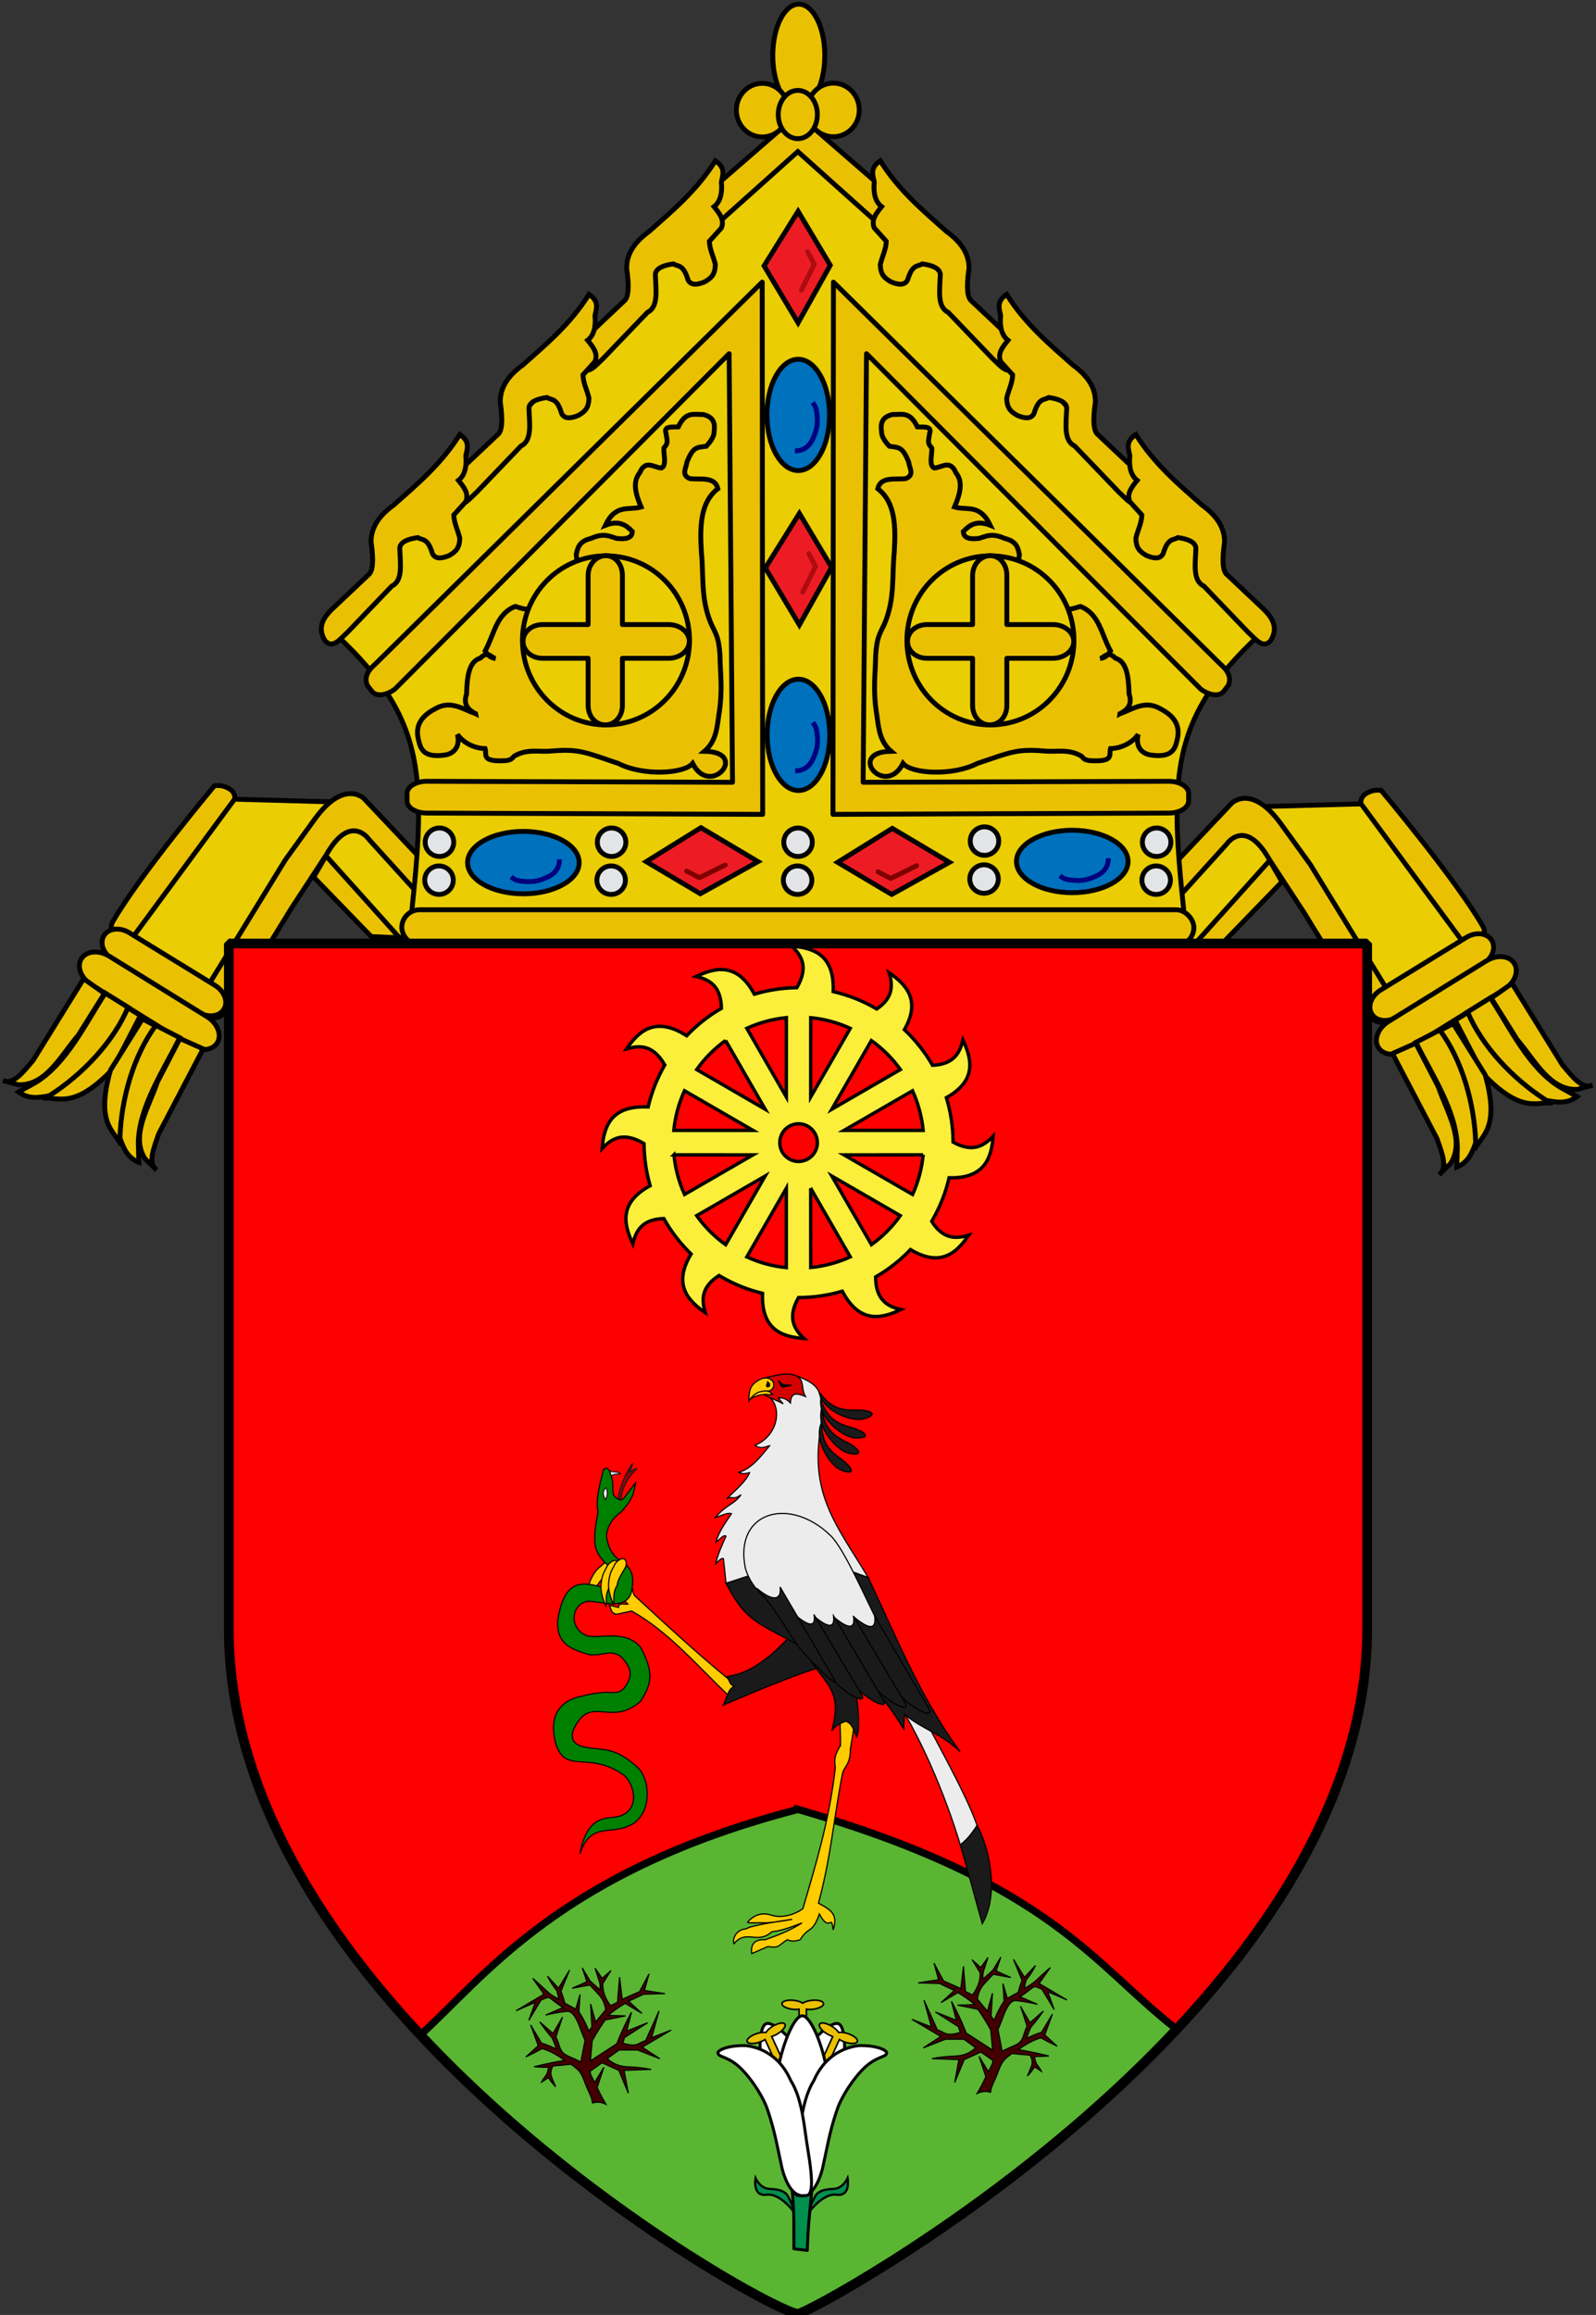 <?xml version="1.0" encoding="UTF-8" standalone="no"?>
<!-- Created with Inkscape (http://www.inkscape.org/) -->

<svg
   xmlns:dc="http://purl.org/dc/elements/1.1/"
   xmlns:cc="http://creativecommons.org/ns#"
   xmlns:rdf="http://www.w3.org/1999/02/22-rdf-syntax-ns#"
   xmlns:svg="http://www.w3.org/2000/svg"
   xmlns="http://www.w3.org/2000/svg"
   xmlns:xlink="http://www.w3.org/1999/xlink"
   xmlns:sodipodi="http://sodipodi.sourceforge.net/DTD/sodipodi-0.dtd"
   xmlns:inkscape="http://www.inkscape.org/namespaces/inkscape"
   width="699.432"
   height="1014.159"
   id="svg3641"
   version="1.1"
   inkscape:version="0.92.1 r15371"
   sodipodi:docname="Coat_of_arms_of_the_Diocese_of_Dumaguete.svg"
   viewBox="0 0 655.717 950.774"
   inkscape:export-filename="E:\Diocese Stuff\New folder\Coat_of_arms_of_the_Diocese_of_Dumaguete.png"
   inkscape:export-xdpi="96"
   inkscape:export-ydpi="96">
  <rect x="0" y="0" width="655.717" height="950.774" fill="#333333" stroke="none"/>
  <defs
     id="defs3643" />
  <sodipodi:namedview
     id="base"
     pagecolor="#ffffff"
     bordercolor="#666666"
     borderopacity="1.0"
     inkscape:pageopacity="0.0"
     inkscape:pageshadow="2"
     inkscape:zoom="1.1235699"
     inkscape:cx="-3.6923123"
     inkscape:cy="410.9681"
     inkscape:document-units="px"
     inkscape:current-layer="layer2"
     showgrid="false"
     inkscape:object-paths="true"
     inkscape:snap-intersection-paths="true"
     inkscape:object-nodes="true"
     inkscape:snap-smooth-nodes="true"
     inkscape:snap-object-midpoints="true"
     inkscape:snap-global="false"
     fit-margin-top="0"
     fit-margin-left="0"
     fit-margin-right="0"
     fit-margin-bottom="0"
     inkscape:window-width="1366"
     inkscape:window-height="705"
     inkscape:window-x="-8"
     inkscape:window-y="-8"
     inkscape:window-maximized="1"
     showguides="true"
     inkscape:guide-bbox="true">
    <sodipodi:guide
       position="328.116,716.828"
       orientation="1,0"
       id="guide20915"
       inkscape:locked="false" />
  </sodipodi:namedview>
  <g
     inkscape:groupmode="layer"
     id="layer4"
     inkscape:label="mitra"
     transform="translate(-44.189,125.803)"
     sodipodi:insensitive="true">
    <g
       id="layer2-7-9"
       inkscape:label="Mitar"
       style="display:inline;stroke-width:2.614;stroke-miterlimit:4;stroke-dasharray:none"
       transform="matrix(0.765,0,0,0.765,26.302,-75.71)">
      <g
         style="stroke-width:0.619;stroke-miterlimit:4;stroke-dasharray:none"
         id="g3054-4"
         transform="matrix(4.231,0,0,4.219,-2.686,-2465.992)">
        <g
           id="g5420"
           transform="translate(5.2966552e-7,-46.182)">
          <use
             x="0"
             y="0"
             xlink:href="#g5025"
             id="use5040"
             transform="matrix(-1,0,0,1,214.864,0.594)"
             width="744.094"
             height="1052.362" />
          <g
             id="g5025">
            <path
               inkscape:connector-curvature="0"
               sodipodi:nodetypes="cccccccc"
               id="path3752-5-0-4"
               d="m 54.655,734.44 -9.414,-10.401 -13.273,20.306 -13.076,-7.43 15.056,-20.11 18.031,0.496 14.658,17.139 z"
               style="display:inline;fill:#eacd02;fill-opacity:1;stroke:#000000;stroke-width:0.619;stroke-linecap:butt;stroke-linejoin:miter;stroke-miterlimit:4;stroke-dasharray:none;stroke-opacity:1" />
            <path
               inkscape:connector-curvature="0"
               sodipodi:nodetypes="czccccccccc"
               d="m 31.791,741.863 c 0,0 0.888,5.401 3.683,1.149 2.795,-4.252 7.666,-12.267 7.666,-12.267 l 4.406,-6.749 c 3.105,-5.545 5.465,-2 5.465,-2 l 11.287,12.488 -0.18,-5.232 -11.768,-12.488 c 0,0 -2.528,-2.513 -6.244,2.642 l -3.722,5.163 z"
               style="display:inline;fill:#eac102;fill-opacity:1;stroke:#000000;stroke-width:0.619;stroke-linecap:butt;stroke-linejoin:miter;stroke-miterlimit:4;stroke-dasharray:none;stroke-opacity:1"
               id="path2894-1-9-5" />
            <path
               inkscape:connector-curvature="0"
               sodipodi:nodetypes="ccccc"
               id="path2851-4-5"
               d="m 56.875,734.491 -9.337,-10.424 -1.56,2.706 7.307,7.565 z"
               style="display:inline;fill:#eac102;fill-opacity:1;stroke:#000000;stroke-width:0.619;stroke-linecap:round;stroke-linejoin:round;stroke-miterlimit:4;stroke-dasharray:none;stroke-opacity:1" />
            <path
               inkscape:connector-curvature="0"
               sodipodi:nodetypes="csccccss"
               id="path3649-8-1"
               d="m 20.634,734.474 c -0.211,-0.128 -0.56,-1.325 -0.178,-1.994 3.356,-5.88 12.929,-17.339 12.929,-17.339 v 0 c 1,-0.091 1.307,0.132 1.642,0.262 0.428,0.227 0.957,0.512 0.941,1.405 l -13.167,17.917 c -0.448,0.61 -1.645,0.066 -2.167,-0.25 z"
               style="display:inline;fill:#eac102;fill-opacity:1;stroke:#000000;stroke-width:0.619;stroke-linecap:butt;stroke-linejoin:miter;stroke-miterlimit:4;stroke-dasharray:none;stroke-opacity:1" />
            <g
               transform="matrix(1,-0.023,0.023,1,-17.431,-0.431)"
               id="g5015">
              <path
                 style="display:inline;fill:#eac102;fill-opacity:1;fill-rule:evenodd;stroke:#000000;stroke-width:0.619;stroke-linecap:round;stroke-linejoin:round;stroke-miterlimit:4;stroke-dasharray:none;stroke-dashoffset:0;stroke-opacity:1"
                 d="m 33.826,741.761 -10.72,-6.946 c -1.185,-0.768 -2.624,-0.637 -3.227,0.293 -0.603,0.93 -0.134,2.297 1.051,3.065 l 10.72,6.946 c 1.185,0.768 2.624,0.637 3.227,-0.293 0.603,-0.93 0.134,-2.297 -1.051,-3.065 z"
                 id="rect3653-8-1"
                 inkscape:connector-curvature="0" />
              <path
                 style="display:inline;fill:#eac102;fill-opacity:1;fill-rule:evenodd;stroke:#000000;stroke-width:0.619;stroke-linecap:round;stroke-linejoin:round;stroke-miterlimit:4;stroke-dasharray:none;stroke-dashoffset:0;stroke-opacity:1"
                 d="M 32.721,745.727 20.504,737.746 c -1.322,-0.864 -2.909,-0.76 -3.557,0.233 -0.649,0.993 -0.106,2.487 1.216,3.351 l 12.217,7.981 c 1.322,0.864 2.909,0.76 3.557,-0.233 0.648,-0.993 0.106,-2.487 -1.216,-3.351 z"
                 id="rect3653-1-2-6"
                 inkscape:connector-curvature="0" />
              <path
                 style="display:inline;fill:#eac102;fill-opacity:1;stroke:#000000;stroke-width:0.619;stroke-linecap:butt;stroke-linejoin:miter;stroke-miterlimit:4;stroke-dasharray:none;stroke-opacity:1"
                 d="m 11.635,755.625 c 1.9,-0.233 3.828,1.645 8.959,-3.511 l 3.682,-6.736 -1.755,-1.14 c -1.459,3.757 -4.45,6.945 -7.125,8.88 z"
                 id="path3681-4-8"
                 sodipodi:nodetypes="cscccc"
                 inkscape:connector-curvature="0" />
              <path
                 style="display:inline;fill:#eac102;fill-opacity:1;stroke:#000000;stroke-width:0.619;stroke-linecap:butt;stroke-linejoin:miter;stroke-miterlimit:4;stroke-dasharray:none;stroke-opacity:1"
                 d="m 22.726,744.295 -2.85,-1.869 c -2.583,3.762 -5.091,8.842 -9.108,11.171 l -2.166,1.14 c 1.173,0.93 2.404,0.831 3.875,0.57 4.246,-2.564 8.321,-6.679 10.248,-11.011 z"
                 id="path3683-5-5"
                 sodipodi:nodetypes="cccccc"
                 inkscape:connector-curvature="0" />
              <path
                 style="display:inline;fill:#eac102;fill-opacity:1;stroke:#000000;stroke-width:0.619;stroke-linecap:butt;stroke-linejoin:miter;stroke-miterlimit:4;stroke-dasharray:none;stroke-opacity:1"
                 d="m 19.773,742.46 -2.598,-1.927 -6.635,10.213 c -1.292,1.467 -2.584,3.1 -3.875,2.508 l 1.938,0.57 c 3.481,0.191 5.401,-3.518 7.751,-6.155 z"
                 id="path3685-5-7"
                 sodipodi:nodetypes="ccccccc"
                 inkscape:connector-curvature="0" />
              <path
                 style="display:inline;fill:#eac102;fill-opacity:1;stroke:#000000;stroke-width:0.619;stroke-linecap:butt;stroke-linejoin:miter;stroke-miterlimit:4;stroke-dasharray:none;stroke-opacity:1"
                 d="m 21.433,761.795 c -0.69,-1.786 -3.254,-2.602 -1.122,-9.557 l 4.208,-6.421 1.832,1.012 c -2.627,3.057 -4.031,7.197 -4.478,10.467 z"
                 id="path3681-1-1-6"
                 sodipodi:nodetypes="cscccc"
                 inkscape:connector-curvature="0" />
              <path
                 style="display:inline;fill:#eac102;fill-opacity:1;stroke:#000000;stroke-width:0.619;stroke-linecap:butt;stroke-linejoin:miter;stroke-miterlimit:4;stroke-dasharray:none;stroke-opacity:1"
                 d="m 26.204,746.674 2.991,1.634 c -2.103,4.05 -5.402,8.655 -5.565,13.295 l 0.014,2.447 c -1.373,-0.597 -1.865,-1.73 -2.328,-3.15 0.262,-4.954 1.973,-10.486 4.887,-14.226 z"
                 id="path3683-7-7-1"
                 sodipodi:nodetypes="cccccc"
                 inkscape:connector-curvature="0" />
              <path
                 style="display:inline;fill:#eac102;fill-opacity:1;stroke:#000000;stroke-width:0.619;stroke-linecap:butt;stroke-linejoin:miter;stroke-miterlimit:4;stroke-dasharray:none;stroke-opacity:1"
                 d="m 29.213,748.415 2.923,1.385 -5.885,10.663 c -0.686,1.831 -1.518,3.739 -0.387,4.6 l -1.415,-1.441 c -1.808,-2.981 0.56,-6.422 1.779,-9.736 z"
                 id="path3685-4-1-8"
                 sodipodi:nodetypes="ccccccc"
                 inkscape:connector-curvature="0" />
            </g>
          </g>
          <path
             id="path3750-7-4"
             style="display:inline;fill:#eacd02;fill-opacity:1;stroke:#000000;stroke-width:0.619;stroke-linecap:butt;stroke-linejoin:miter;stroke-miterlimit:4;stroke-dasharray:none;stroke-opacity:1"
             d="M 107.387,734.961 58.048,734.678 C 60.275,714.231 60.965,706.63 47.451,694.684 l 59.981,-64.572 59.981,64.572 c -13.515,11.946 -12.824,19.547 -10.597,39.994 l -49.34,0.282"
             inkscape:connector-curvature="0"
             sodipodi:nodetypes="ccccccc" />
          <rect
             style="color:#000000;display:inline;overflow:visible;visibility:visible;fill:#eac102;fill-opacity:1;fill-rule:nonzero;stroke:#000000;stroke-width:0.619;stroke-linecap:round;stroke-linejoin:miter;stroke-miterlimit:4;stroke-dasharray:none;stroke-dashoffset:0;stroke-opacity:1;marker:none;enable-background:accumulate"
             id="rect5013"
             width="100.542"
             height="4.534"
             x="57.161"
             y="730.926"
             rx="2.267"
             ry="2.267" />
          <path
             id="rect3653-1-2-3-1-6-1"
             style="display:inline;fill:#eac102;fill-opacity:1;fill-rule:evenodd;stroke:#000000;stroke-width:0.619;stroke-linecap:round;stroke-linejoin:round;stroke-miterlimit:4;stroke-dasharray:none;stroke-dashoffset:0;stroke-opacity:1"
             d="m 56.303,702.834 42.411,-42.671 0.427,54.54 -38.814,-0.123 h -7.9e-5 c -1.385,0.002 -2.499,0.693 -2.498,1.55 l 0.001,0.95 c 0.001,0.857 1.117,1.545 2.502,1.543 l 42.639,0.163 -0.059,-67.726 -49.087,48.576 c -0.849,0.726 -1.52,1.644 -1.026,2.755 l 0.583,0.75 c 0.526,0.677 1.826,0.541 2.92,-0.308 z"
             sodipodi:nodetypes="cccccccccccccc"
             inkscape:connector-curvature="0" />
          <path
             style="display:inline;fill:#eac102;fill-opacity:1;stroke:#000000;stroke-width:0.619;stroke-linecap:butt;stroke-linejoin:miter;stroke-miterlimit:4;stroke-dasharray:none;stroke-opacity:1"
             d="m 66.539,705.982 c -1.649,-0.579 -3.18,-1.785 -5.161,-0.615 -1.649,0.874 -2.643,2.088 -2.047,4.128 0.262,1.189 0.864,2.143 3.47,1.713 1.206,-0.277 1.756,-1.263 1.424,-2.591 0.688,0.979 1.997,1.758 3.515,1.801 0.249,0.797 -0.578,1.713 2.625,1.537 0.777,-0.105 0.833,-0.352 1.051,-0.567 1.675,-0.991 3.163,-0.502 4.733,-0.662 3.551,-0.305 4.379,0.201 8.498,1.581 3.13,1.621 8.331,1.331 9.433,0 2.255,4.432 7.267,-1.458 1.51,-1.548 1.456,-1.259 1.576,-2.909 1.827,-4.688 0.508,-3.159 0.16,-5.134 0.133,-7.554 -0.151,-2.315 -0.532,-2.698 -1.112,-3.953 -1.37,-3.234 -0.932,-6.11 -1.246,-9.135 -0.194,-3.238 -0.167,-6.341 2.091,-8.081 -0.359,-1.543 -2.049,-1.15 -3.515,-1.274 -1.218,-0.455 -0.485,-1.372 -0.4,-2.152 0.779,-1.902 1.198,-1.811 2.447,-1.976 1.157,-1.282 0.94,-1.665 1.023,-2.196 0.087,-0.947 -0.325,-1.6 -1.424,-1.845 -1.269,0.01 -2.221,-0.388 -3.159,1.581 -0.806,0.037 -1.877,-0.136 -1.557,0.791 0.23,1.296 0.211,1.292 -0.267,1.889 -0.072,0.787 0.411,2.188 -0.311,2.547 -0.948,-0.038 -2.024,-1.144 -2.759,0.615 -0.948,1.165 -0.517,2.719 0.178,4.348 -1.541,0.47 -3.211,-0.464 -4.538,2.328 1.726,-0.673 2.637,-0.04 3.426,0.791 -0.027,0.633 -0.442,1.06 -2.002,0.878 -0.877,-0.261 -1.581,-0.742 -3.248,0 -1.564,0.378 -1.689,1.23 -1.869,2.064 l 0.356,3.03 -6.451,3.865 c -0.302,0.141 -1.004,-0.113 -1.646,-0.307 -2.447,0.974 -2.645,3.547 -3.826,5.666 0.286,0.44 0.584,0.87 1.335,0.966 -0.612,-0.126 -0.923,-1.066 -1.958,-0.044 -1.465,0.428 -1.672,2.409 -1.735,4.568 -0.449,1.315 0.192,2.003 1.157,2.503 z"
             id="path3004-1-1"
             sodipodi:nodetypes="ccccccccccccccccccccccccccccccccccccccccc"
             inkscape:connector-curvature="0" />
          <g
             id="g4990"
             transform="translate(6.065)">
            <path
               inkscape:connector-curvature="0"
               id="path3988-7-3"
               d="m 66.415,696.646 c 0,5.944 4.746,10.762 10.601,10.762 5.855,0 10.601,-4.818 10.601,-10.762 0,-5.944 -4.746,-10.762 -10.601,-10.762 -5.851,0 -10.595,4.812 -10.601,10.751"
               style="display:inline;fill:#eacd02;fill-opacity:1;fill-rule:evenodd;stroke:#000000;stroke-width:0.619;stroke-linecap:round;stroke-linejoin:round;stroke-miterlimit:4;stroke-dasharray:none;stroke-dashoffset:0;stroke-opacity:1" />
            <path
               inkscape:connector-curvature="0"
               sodipodi:nodetypes="ccccscccscccscccc"
               id="rect3990-4-8"
               d="m 76.995,685.867 c 1.204,0 2.105,1.102 2.105,2.518 v 6.25 h 5.848 c 1.435,0 2.645,0.952 2.645,2.14 0,1.189 -1.21,2.152 -2.645,2.152 h -5.848 v 6 c 0,1.416 -0.965,2.475 -2.17,2.475 -1.204,0 -2.179,-1.059 -2.179,-2.475 v -6 h -5.767 c -1.435,0 -2.493,-0.963 -2.493,-2.152 0,-1.189 1.058,-2.14 2.493,-2.14 h 5.767 v -6.25 c 0,-1.416 1.039,-2.518 2.243,-2.518 z"
               style="display:inline;fill:#eac102;fill-opacity:1;fill-rule:evenodd;stroke:#000000;stroke-width:0.619;stroke-linecap:round;stroke-linejoin:round;stroke-miterlimit:4;stroke-dasharray:none;stroke-dashoffset:0;stroke-opacity:1" />
          </g>
          <path
             id="path3039-1-9"
             style="display:inline;fill:#eac102;fill-opacity:1;stroke:#000000;stroke-width:0.619;stroke-linecap:butt;stroke-linejoin:miter;stroke-miterlimit:4;stroke-dasharray:none;stroke-opacity:1"
             d="m 94.16,641.261 1.413,2.119 2.473,-0.505 h 3e-5 l 9.386,-8.427 9.386,8.427 h 3e-5 l 2.473,0.505 1.413,-2.119 -13.271,-11.556 z"
             inkscape:connector-curvature="0"
             sodipodi:nodetypes="ccccccccccc" />
          <use
             x="0"
             y="0"
             xlink:href="#g5002"
             id="use5007"
             transform="matrix(-1,0,0,1,214.864,0)"
             width="744.094"
             height="1052.362" />
          <g
             id="g5002"
             transform="translate(6.065)">
            <path
               inkscape:connector-curvature="0"
               sodipodi:nodetypes="cccccccccccccccccc"
               id="path2959-1-5-9"
               d="m 79.301,653.481 -4.656,4.402 c -0.87,0.874 -1.97,2.219 -0.847,3.979 0.988,1.099 1.891,-0.208 2.878,-1.101 l 5.588,-5.842 c 1.45,-0.709 1.086,-2.815 1.016,-4.826 0.048,-0.835 1.122,-1.189 2.286,-1.355 0.621,0.393 1.242,-0.016 1.863,2.032 0.339,0.696 1.101,0.685 2.117,0.254 0.92,-0.516 1.324,-1.018 1.355,-2.201 -0.244,-1.044 -0.732,-1.919 -0.762,-2.963 l 1.524,-1.693 c 0.432,-1.051 -0.264,-1.877 -0.931,-2.709 0.758,-0.597 1.077,-1.633 0.931,-3.132 0.176,-0.903 0.579,-1.806 -0.762,-2.709 -2.337,3.753 -5.391,6.311 -8.381,8.974 -1.766,1.278 -2.914,2.787 -2.878,4.741 0.359,2.446 0.205,3.734 -0.339,4.148 z"
               style="display:inline;fill:#eac102;fill-opacity:1;stroke:#000000;stroke-width:0.619;stroke-linecap:butt;stroke-linejoin:miter;stroke-miterlimit:4;stroke-dasharray:none;stroke-opacity:1" />
            <use
               x="0"
               y="0"
               xlink:href="#path2959-1-5-9"
               id="use5009"
               transform="translate(-16.044,17.001)"
               width="744.094"
               height="1052.362" />
            <use
               x="0"
               y="0"
               xlink:href="#use5009"
               id="use5011"
               transform="translate(-16.397,17.828)"
               width="744.094"
               height="1052.362" />
          </g>
          <use
             x="0"
             y="0"
             xlink:href="#rect3653-1-2-3-1-6-1"
             id="use5000"
             transform="matrix(-1,0,0,1,214.864,0)"
             width="744.094"
             height="1052.362" />
          <use
             x="0"
             y="0"
             xlink:href="#path3004-1-1"
             id="use4998"
             transform="matrix(-1,0,0,1,214.864,2.9940136e-6)"
             width="744.094"
             height="1052.362" />
          <use
             x="0"
             y="0"
             xlink:href="#g4990"
             id="use4996"
             transform="translate(48.8)"
             width="744.094"
             height="1052.362" />
          <g
             id="g5414">
            <ellipse
               style="color:#000000;display:inline;overflow:visible;visibility:visible;fill:#eac102;fill-opacity:1;fill-rule:nonzero;stroke:#000000;stroke-width:2.312;stroke-linecap:round;stroke-linejoin:miter;stroke-miterlimit:4;stroke-dasharray:none;stroke-dashoffset:0;stroke-opacity:1;marker:none;enable-background:accumulate"
               id="path5336"
               transform="matrix(0.271,0,0,0.264,-3.34,770.086)"
               cx="409.205"
               cy="-560.093"
               rx="12.19"
               ry="24.728" />
            <path
               style="display:inline;fill:#eac102;fill-opacity:1;fill-rule:evenodd;stroke:#000000;stroke-width:0.619;stroke-linecap:round;stroke-linejoin:round;stroke-miterlimit:4;stroke-dasharray:none;stroke-dashoffset:0;stroke-opacity:1"
               d="m 106.218,629.175 c 0,1.884 -1.474,3.411 -3.292,3.411 -1.818,0 -3.292,-1.527 -3.292,-3.411 0,-1.884 1.474,-3.411 3.292,-3.411 1.818,0 3.292,1.527 3.292,3.411 z"
               id="path3046-1-1"
               inkscape:connector-curvature="0" />
            <path
               style="display:inline;fill:#eac102;fill-opacity:1;fill-rule:evenodd;stroke:#000000;stroke-width:0.619;stroke-linecap:round;stroke-linejoin:round;stroke-miterlimit:4;stroke-dasharray:none;stroke-dashoffset:0;stroke-opacity:1"
               d="m 108.646,629.147 c 0,1.884 1.474,3.411 3.292,3.411 1.818,0 3.292,-1.527 3.292,-3.411 0,-1.884 -1.474,-3.411 -3.292,-3.411 -1.818,0 -3.292,1.527 -3.292,3.411 z"
               id="path3046-1-1-9"
               inkscape:connector-curvature="0" />
            <path
               style="display:inline;fill:#eac102;fill-opacity:1;fill-rule:evenodd;stroke:#000000;stroke-width:0.619;stroke-linecap:round;stroke-linejoin:round;stroke-miterlimit:4;stroke-dasharray:none;stroke-dashoffset:0;stroke-opacity:1"
               d="m 109.914,629.733 c 0,1.696 -1.111,3.07 -2.482,3.07 -1.371,0 -2.482,-1.375 -2.482,-3.07 0,-1.696 1.111,-3.07 2.482,-3.07 1.371,0 2.482,1.375 2.482,3.07 z"
               id="path3046-9"
               inkscape:connector-curvature="0" />
          </g>
          <g
             id="g5388">
            <g
               id="g5350"
               transform="translate(100.606)">
              <path
                 style="display:inline;fill:#ed1c24;fill-opacity:1;stroke:#000000;stroke-width:0.619;stroke-linecap:butt;stroke-linejoin:miter;stroke-miterlimit:4;stroke-dasharray:none;stroke-opacity:1"
                 d="m 6.86,642.048 4.087,6.864 -4.087,7.326 -4.319,-7.249 z"
                 id="path3113-77"
                 sodipodi:nodetypes="ccccc"
                 inkscape:connector-curvature="0" />
              <path
                 style="display:inline;fill:none;stroke:#ae0c0f;stroke-width:0.619;stroke-linecap:round;stroke-linejoin:round;stroke-miterlimit:4;stroke-dasharray:none;stroke-opacity:1"
                 d="m 7.285,652.079 1.625,-3.282 -0.848,-1.619"
                 id="path3117-9"
                 sodipodi:nodetypes="ccc"
                 inkscape:connector-curvature="0" />
            </g>
            <use
               x="0"
               y="0"
               xlink:href="#g5350"
               id="use5354"
               transform="translate(0.164,38.44)"
               width="744.094"
               height="1052.362" />
            <g
               id="g5346"
               transform="translate(100.606)">
              <path
                 style="display:inline;fill:#0071bc;fill-opacity:1;fill-rule:evenodd;stroke:#000000;stroke-width:0.619;stroke-linecap:round;stroke-linejoin:round;stroke-miterlimit:4;stroke-dasharray:none;stroke-dashoffset:0;stroke-opacity:1"
                 d="m 10.854,667.957 c 0,3.911 -1.779,7.082 -3.974,7.082 -2.195,0 -3.974,-3.171 -3.974,-7.082 0,-3.911 1.779,-7.082 3.974,-7.082 2.193,0 3.971,3.166 3.974,7.075"
                 id="path3916-9"
                 inkscape:connector-curvature="0" />
              <path
                 style="display:inline;fill:none;stroke:#000080;stroke-width:0.619;stroke-linecap:butt;stroke-linejoin:miter;stroke-miterlimit:4;stroke-dasharray:none;stroke-opacity:1"
                 d="m 6.462,672.533 c 1.201,0.012 1.965,-0.674 2.413,-1.867 0.535,-1.197 0.462,-2.167 0.337,-3.118 -0.092,-0.648 -0.305,-0.884 -0.507,-1.157"
                 id="path3920-8"
                 sodipodi:nodetypes="cccc"
                 inkscape:connector-curvature="0" />
            </g>
            <use
               x="0"
               y="0"
               xlink:href="#g5346"
               id="use5356"
               transform="translate(0.027,40.712)"
               width="744.094"
               height="1052.362" />
            <g
               id="g5370">
              <path
                 style="display:inline;fill:#ed1c24;fill-opacity:1;stroke:#000000;stroke-width:0.619;stroke-linecap:butt;stroke-linejoin:miter;stroke-miterlimit:4;stroke-dasharray:none;stroke-opacity:1"
                 d="m 88.19,724.801 6.864,4.087 7.326,-4.087 -7.249,-4.319 z"
                 id="path3113-2-0"
                 sodipodi:nodetypes="ccccc"
                 inkscape:connector-curvature="0" />
              <path
                 style="display:inline;fill:none;stroke:#800000;stroke-width:0.619;stroke-linecap:round;stroke-linejoin:round;stroke-miterlimit:4;stroke-dasharray:none;stroke-opacity:1"
                 d="m 98.221,725.227 -3.282,1.625 -1.619,-0.848"
                 id="path3117-7-2"
                 sodipodi:nodetypes="ccc"
                 inkscape:connector-curvature="0" />
            </g>
            <use
               x="0"
               y="0"
               xlink:href="#g5370"
               id="use5374"
               transform="translate(24.294,0.089)"
               width="744.094"
               height="1052.362" />
            <use
               x="0"
               y="0"
               xlink:href="#g5378"
               id="use5382"
               transform="translate(69.672,-0.145)"
               width="744.094"
               height="1052.362" />
            <g
               id="g5378"
               transform="translate(-0.029)">
              <path
                 style="display:inline;fill:#0071bc;fill-opacity:1;fill-rule:evenodd;stroke:#000000;stroke-width:0.619;stroke-linecap:round;stroke-linejoin:round;stroke-miterlimit:4;stroke-dasharray:none;stroke-dashoffset:0;stroke-opacity:1"
                 d="m 72.625,728.902 c 3.911,0 7.082,-1.779 7.082,-3.974 0,-2.195 -3.171,-3.974 -7.082,-3.974 -3.911,0 -7.082,1.779 -7.082,3.974 0,2.193 3.166,3.971 7.075,3.974"
                 id="path3916-1-2-2-4"
                 inkscape:connector-curvature="0" />
              <path
                 style="display:inline;fill:none;stroke:#000080;stroke-width:0.619;stroke-linecap:butt;stroke-linejoin:miter;stroke-miterlimit:4;stroke-dasharray:none;stroke-opacity:1"
                 d="m 77.201,724.51 c 0.012,1.201 -0.674,1.965 -1.867,2.413 -1.197,0.535 -2.167,0.462 -3.118,0.337 -0.648,-0.092 -0.884,-0.305 -1.157,-0.507"
                 id="path3920-5-3-1-8"
                 sodipodi:nodetypes="cccc"
                 inkscape:connector-curvature="0" />
            </g>
            <use
               x="0"
               y="0"
               xlink:href="#use5364"
               id="use5376"
               transform="translate(47.334,-0.145)"
               width="744.094"
               height="1052.362" />
            <use
               x="0"
               y="0"
               xlink:href="#use5376"
               id="use5386"
               transform="translate(21.85,0.145)"
               width="744.094"
               height="1052.362" />
            <use
               x="0"
               y="0"
               xlink:href="#g5360"
               id="use5364"
               transform="translate(21.85)"
               width="744.094"
               height="1052.362" />
            <g
               id="g5360">
              <path
                 style="display:inline;fill:#e3e4e5;fill-opacity:1;stroke:#000000;stroke-width:0.619;stroke-linecap:round;stroke-linejoin:round;stroke-miterlimit:4;stroke-dasharray:none;stroke-dashoffset:0;stroke-opacity:1"
                 d="m 63.754,722.332 c 0,1 -0.811,1.811 -1.811,1.811 -1,0 -1.811,-0.811 -1.811,-1.811 0,-1 0.811,-1.811 1.811,-1.811 0.999,0 1.81,0.81 1.811,1.809"
                 id="path4101-74-3"
                 inkscape:connector-curvature="0" />
              <use
                 height="1052.362"
                 width="744.094"
                 transform="translate(-0.057,4.831)"
                 id="use5358"
                 xlink:href="#path4101-74-3"
                 y="0"
                 x="0" />
            </g>
            <use
               x="0"
               y="0"
               xlink:href="#use5364"
               id="use5368"
               transform="translate(23.667)"
               width="744.094"
               height="1052.362" />
          </g>
        </g>
      </g>
    </g>
    <g
       id="layer1-4-9"
       inkscape:label="Shield"
       style="display:inline;stroke-width:2.614;stroke-miterlimit:4;stroke-dasharray:none"
       transform="matrix(0.765,0,0,0.765,26.302,-631.131)" />
  </g>
  <g
     inkscape:groupmode="layer"
     id="layer2"
     inkscape:label="fondo-fund"
     transform="translate(-44.189,125.803)">
    <path
       inkscape:connector-curvature="0"
       d="m 138.203,261.707 h 467.688 v 281.406 c 0,157.887 -228.763,281.405 -233.844,281.405 -10.686,0 -233.844,-123.149 -233.844,-281.405 z"
       id="path1298-1"
       style="display:block;visibility:visible;fill:#ff0000;stroke:none;stroke-width:4;marker:none;fill-opacity:1" />
    <path
       inkscape:connector-curvature="0"
       style="display:block;visibility:visible;fill:#5ab532;fill-opacity:1;stroke:#000000;stroke-width:3;stroke-miterlimit:4;stroke-dasharray:none;stroke-opacity:1;marker:none"
       d="m 372.048,617.323 c -97.727,25.287 -128.84,68.867 -155.123,92.64 65.375,69.972 148.695,114.554 155.123,114.554 3.088,0 88.815,-45.639 155.581,-116.889 -34.351,-26.644 -51.113,-59.931 -155.581,-90.306 z"
       id="path1298-1-8" />
    <path
       inkscape:connector-curvature="0"
       id="path21301"
       d="m 283.394,682.405 1.913,5.703 -6.036,2.686 7.257,-1.326 c 1.173,1.22 2.328,2.458 3.463,3.714 0.236,0.261 0.471,0.523 0.693,0.796 1.31,1.614 2.125,3.628 2.309,5.703 l -4.09,4.975 -2.078,-7.395 0.561,9.418 -1.286,1.724 c -0.8,-2.125 -1.783,-4.18 -2.936,-6.135 -0.358,-0.607 -0.732,-1.204 -1.122,-1.791 l 0.462,-7.13 -1.781,6.002 -4.486,-2.454 c -0.208,-0.86 -0.45,-1.712 -0.726,-2.553 -0.257,-0.784 -0.543,-1.559 -0.858,-2.321 l 3.53,-8.688 -4.519,7.395 -4.519,-4.875 c 0.769,1.579 1.675,3.089 2.705,4.51 0.369,0.509 0.754,1.007 1.155,1.492 0.168,0.649 0.322,1.301 0.462,1.957 0.108,0.507 0.207,1.015 0.297,1.525 -0.549,-0.332 -1.099,-0.664 -1.65,-0.995 -0.411,-0.247 -0.822,-0.494 -1.22,-0.763 -1.544,-1.04 -2.861,-2.378 -4.217,-3.656 -1.165,-1.098 -2.366,-2.157 -3.601,-3.176 l 4.585,6.5 -11.446,6.765 7.883,-3.382 -2.639,7.329 5.027,-8.33 c 0.575,-0.241 1.151,-0.48 1.728,-0.716 0.237,-0.097 0.475,-0.194 0.725,-0.252 0.249,-0.058 0.512,-0.075 0.76,-0.013 0.338,0.085 0.622,0.308 0.897,0.524 1.582,1.244 3.21,2.428 4.882,3.548 l -7.125,3.084 c 2.802,-0.677 5.645,-1.176 8.51,-1.492 0.209,-0.023 0.418,-0.045 0.627,-0.066 0.214,0.033 0.424,0.089 0.627,0.166 0.51,0.195 0.963,0.523 1.347,0.913 0.384,0.389 0.704,0.839 0.995,1.303 1.317,2.101 2.059,4.503 2.95,6.82 0.355,0.923 0.735,1.836 1.14,2.737 l -1.715,8.887 c -1.24,-0.656 -2.507,-1.258 -3.799,-1.803 -0.692,-0.292 -1.393,-0.569 -2.055,-0.927 -0.661,-0.358 -1.286,-0.802 -1.767,-1.382 -0.866,-1.046 -1.186,-2.424 -1.616,-3.714 -0.276,-0.828 -0.607,-1.637 -0.989,-2.421 0.357,-1.181 0.726,-2.357 1.109,-3.529 0.509,-1.562 1.042,-3.115 1.596,-4.661 l -3.926,6.732 -5.442,-4.776 c 0.845,1.249 1.732,2.47 2.658,3.66 0.78,1.002 1.588,1.982 2.422,2.939 0.221,0.458 0.43,0.923 0.627,1.393 0.438,1.048 0.813,2.123 1.122,3.217 -0.799,-0.417 -1.613,-0.804 -2.441,-1.161 -1.206,-0.52 -2.44,-0.974 -3.694,-1.36 l -4.453,-7.461 3.134,8.555 -5.047,4.609 c 1.171,-0.547 2.331,-1.115 3.482,-1.704 1.059,-0.542 2.108,-1.102 3.148,-1.679 0.232,0.062 0.463,0.128 0.693,0.199 1.659,0.513 3.237,1.266 4.75,2.122 1.324,0.75 2.603,1.581 3.826,2.487 -2.852,0.472 -5.689,1.025 -8.51,1.659 -1.345,0.302 -2.687,0.623 -4.024,0.962 0.978,0.072 1.956,0.127 2.936,0.166 1.011,0.04 2.023,0.062 3.035,0.067 -0.071,0.264 -0.137,0.529 -0.198,0.796 -0.143,0.629 -0.257,1.272 -0.528,1.857 -0.321,0.694 -0.843,1.269 -1.286,1.89 -0.343,0.48 -0.641,0.991 -0.891,1.525 0.364,-0.23 0.727,-0.462 1.089,-0.696 0.575,-0.371 1.146,-0.747 1.715,-1.127 0.331,0.523 0.683,1.032 1.056,1.525 0.589,0.781 1.229,1.524 1.913,2.222 -0.533,-1.204 -1.039,-2.421 -1.517,-3.648 -0.217,-0.557 -0.431,-1.127 -0.462,-1.724 -0.01,-0.232 0.004,-0.465 0.033,-0.696 0.109,-0.877 0.403,-1.73 0.857,-2.487 1.31,-0.097 2.618,-0.207 3.926,-0.332 1.167,-0.111 2.332,-0.232 3.496,-0.365 0.374,0.287 0.748,0.575 1.122,0.862 0.868,0.668 1.745,1.348 2.408,2.222 0.193,0.254 0.366,0.522 0.528,0.796 1.066,1.802 1.65,3.844 2.474,5.77 0.71,1.66 1.607,3.255 2.045,5.007 0.103,0.414 0.181,0.836 0.231,1.26 0.727,-0.21 1.486,-0.311 2.243,-0.299 1.129,0.019 2.253,0.293 3.266,0.796 -0.658,-1.098 -1.285,-2.215 -1.88,-3.349 -0.606,-1.155 -1.178,-2.327 -1.715,-3.515 l 2.77,-8.324 -3.826,6.267 c -0.279,-0.616 -0.576,-1.225 -0.891,-1.824 -0.315,-0.601 -0.651,-1.2 -0.824,-1.857 -0.08,-0.303 -0.124,-0.615 -0.132,-0.929 l 4.915,-3.482 c 1.701,0.781 3.405,1.555 5.113,2.321 0.593,0.266 1.187,0.531 1.781,0.796 l 3.892,9.384 -1.715,-9.384 11.083,-0.398 c -2.643,-0.526 -5.324,-0.859 -8.016,-0.995 -1.168,-0.059 -2.341,-0.082 -3.496,-0.265 -0.377,-0.06 -0.752,-0.137 -1.122,-0.232 -1.996,-0.512 -3.856,-1.551 -5.344,-2.984 l 4.816,-3.482 h 2.969 4.651 l 9.104,3.548 -7.191,-4.709 11.874,-7.03 -8.049,3.117 3.068,-11.01 -5.508,12.236 c -0.486,0.139 -0.96,0.317 -1.418,0.53 -0.832,0.388 -1.618,0.899 -2.507,1.127 -1.021,0.262 -2.098,0.13 -3.134,-0.066 -0.8,-0.151 -1.593,-0.339 -2.375,-0.564 0.103,-0.275 0.202,-0.551 0.297,-0.829 0.168,-0.493 0.322,-0.991 0.462,-1.492 l 9.499,-6.068 -8.609,3.416 1.979,-7.76 c -1.516,2.774 -2.914,5.614 -4.189,8.508 -0.648,1.472 -1.264,2.959 -1.848,4.458 -1.242,0.808 -2.484,1.615 -3.727,2.421 -2.374,1.539 -4.748,3.076 -7.125,4.609 l 0.759,-8.258 c 0.602,-1.108 1.229,-2.203 1.88,-3.283 1.078,-1.788 2.223,-3.537 3.43,-5.239 l 8.378,-1.691 -7.158,-0.199 c 1.032,-0.872 2.1,-1.702 3.2,-2.487 1.226,-0.875 2.493,-1.694 3.793,-2.454 l 6.894,4.112 -5.475,-5.007 c 0.971,-0.435 1.939,-0.877 2.903,-1.326 1.071,-0.499 2.137,-1.008 3.2,-1.525 l 8.807,-0.265 -8.412,-1.293 1.88,-6.798 -3.892,7.296 c -1.003,0.424 -2.004,0.855 -3.002,1.293 -1.38,0.606 -2.755,1.225 -4.123,1.857 l -1.089,-9.119 -0.824,10.313 -2.87,1.426 c -0.364,-0.481 -0.706,-0.979 -1.023,-1.492 -0.695,-1.126 -1.274,-2.331 -1.65,-3.602 -0.384,-1.302 -0.552,-2.668 -0.495,-4.025 l 3.331,-5.339 -3.596,3.217 -2.936,-4.178 1.451,4.543 c 0.178,0.407 0.322,0.829 0.429,1.26 0.249,1.005 0.294,2.061 0.132,3.084 l -4.057,-3.648 -3.233,-5.372"
       style="display:inline;fill:#420000;fill-opacity:1;stroke:#000000;stroke-width:0.469;stroke-miterlimit:4;stroke-dasharray:none;stroke-opacity:1" />
    <path
       inkscape:connector-curvature="0"
       id="path21305"
       d="m 455.371,677.987 -1.913,5.703 6.036,2.686 -7.257,-1.326 c -1.173,1.22 -2.328,2.458 -3.463,3.714 -0.236,0.261 -0.471,0.523 -0.693,0.796 -1.31,1.614 -2.125,3.628 -2.309,5.703 l 4.09,4.975 2.078,-7.395 -0.561,9.418 1.286,1.724 c 0.8,-2.125 1.783,-4.18 2.936,-6.135 0.358,-0.607 0.732,-1.204 1.122,-1.791 l -0.462,-7.13 1.781,6.002 4.486,-2.454 c 0.208,-0.86 0.45,-1.712 0.726,-2.553 0.257,-0.784 0.543,-1.559 0.858,-2.321 l -3.53,-8.688 4.519,7.395 4.519,-4.875 c -0.769,1.579 -1.675,3.089 -2.705,4.51 -0.369,0.509 -0.754,1.007 -1.155,1.492 -0.168,0.649 -0.322,1.301 -0.462,1.957 -0.108,0.507 -0.207,1.015 -0.297,1.525 0.549,-0.332 1.099,-0.664 1.65,-0.995 0.411,-0.247 0.822,-0.494 1.22,-0.763 1.544,-1.04 2.861,-2.378 4.217,-3.656 1.165,-1.098 2.366,-2.157 3.601,-3.176 l -4.585,6.5 11.446,6.765 -7.883,-3.382 2.639,7.329 -5.027,-8.33 c -0.575,-0.241 -1.151,-0.48 -1.728,-0.716 -0.237,-0.097 -0.475,-0.194 -0.725,-0.252 -0.249,-0.058 -0.512,-0.075 -0.76,-0.013 -0.338,0.085 -0.622,0.308 -0.897,0.524 -1.582,1.244 -3.21,2.428 -4.882,3.548 l 7.125,3.084 c -2.802,-0.677 -5.645,-1.176 -8.51,-1.492 -0.209,-0.023 -0.418,-0.045 -0.627,-0.066 -0.214,0.033 -0.424,0.089 -0.627,0.166 -0.51,0.195 -0.963,0.523 -1.347,0.913 -0.384,0.389 -0.704,0.839 -0.995,1.303 -1.317,2.101 -2.059,4.503 -2.95,6.82 -0.355,0.923 -0.735,1.836 -1.14,2.737 l 1.715,8.887 c 1.24,-0.656 2.507,-1.258 3.799,-1.803 0.692,-0.292 1.393,-0.569 2.055,-0.927 0.661,-0.358 1.286,-0.802 1.767,-1.382 0.866,-1.046 1.186,-2.424 1.616,-3.714 0.276,-0.828 0.607,-1.637 0.989,-2.421 -0.357,-1.181 -0.726,-2.357 -1.109,-3.529 -0.509,-1.562 -1.042,-3.115 -1.596,-4.661 l 3.926,6.732 5.442,-4.776 c -0.845,1.249 -1.732,2.47 -2.658,3.66 -0.78,1.002 -1.588,1.982 -2.422,2.939 -0.221,0.458 -0.43,0.923 -0.627,1.393 -0.438,1.048 -0.813,2.123 -1.122,3.217 0.799,-0.417 1.613,-0.804 2.441,-1.161 1.206,-0.52 2.44,-0.974 3.694,-1.36 l 4.453,-7.461 -3.134,8.555 5.047,4.609 c -1.171,-0.547 -2.331,-1.115 -3.482,-1.704 -1.059,-0.542 -2.108,-1.102 -3.148,-1.679 -0.232,0.062 -0.463,0.128 -0.693,0.199 -1.659,0.513 -3.237,1.266 -4.75,2.122 -1.324,0.75 -2.603,1.581 -3.826,2.487 2.852,0.472 5.689,1.025 8.51,1.659 1.345,0.302 2.687,0.623 4.024,0.962 -0.978,0.072 -1.956,0.127 -2.936,0.166 -1.011,0.04 -2.023,0.062 -3.035,0.067 0.071,0.264 0.137,0.529 0.198,0.796 0.143,0.629 0.257,1.272 0.528,1.857 0.321,0.694 0.843,1.269 1.286,1.89 0.343,0.48 0.641,0.991 0.891,1.525 -0.364,-0.23 -0.727,-0.462 -1.089,-0.696 -0.575,-0.371 -1.146,-0.747 -1.715,-1.127 -0.331,0.523 -0.683,1.032 -1.056,1.525 -0.589,0.781 -1.229,1.524 -1.913,2.222 0.533,-1.204 1.039,-2.421 1.517,-3.648 0.217,-0.557 0.431,-1.127 0.462,-1.724 0.01,-0.232 -0.004,-0.465 -0.033,-0.696 -0.109,-0.877 -0.403,-1.73 -0.857,-2.487 -1.31,-0.097 -2.618,-0.207 -3.926,-0.332 -1.167,-0.111 -2.332,-0.232 -3.496,-0.365 -0.374,0.287 -0.748,0.575 -1.122,0.862 -0.868,0.668 -1.745,1.348 -2.408,2.222 -0.193,0.254 -0.366,0.522 -0.528,0.796 -1.066,1.802 -1.65,3.844 -2.474,5.77 -0.71,1.66 -1.607,3.255 -2.045,5.007 -0.103,0.414 -0.181,0.836 -0.231,1.26 -0.727,-0.21 -1.486,-0.311 -2.243,-0.299 -1.129,0.019 -2.253,0.293 -3.266,0.796 0.658,-1.098 1.285,-2.215 1.88,-3.349 0.606,-1.155 1.178,-2.327 1.715,-3.515 l -2.77,-8.324 3.826,6.267 c 0.279,-0.616 0.576,-1.225 0.891,-1.824 0.315,-0.601 0.651,-1.2 0.824,-1.857 0.08,-0.303 0.124,-0.615 0.132,-0.929 l -4.915,-3.482 c -1.701,0.781 -3.405,1.555 -5.113,2.321 -0.593,0.266 -1.187,0.531 -1.781,0.796 l -3.892,9.384 1.715,-9.384 -11.083,-0.398 c 2.643,-0.526 5.324,-0.859 8.016,-0.995 1.168,-0.059 2.341,-0.082 3.496,-0.265 0.377,-0.06 0.752,-0.137 1.122,-0.232 1.996,-0.512 3.856,-1.551 5.344,-2.984 l -4.816,-3.482 h -2.969 -4.651 l -9.104,3.548 7.191,-4.709 -11.874,-7.03 8.049,3.117 -3.068,-11.01 5.508,12.236 c 0.486,0.139 0.96,0.317 1.418,0.53 0.832,0.388 1.618,0.899 2.507,1.127 1.021,0.262 2.098,0.13 3.134,-0.066 0.8,-0.151 1.593,-0.339 2.375,-0.564 -0.103,-0.275 -0.202,-0.551 -0.297,-0.829 -0.168,-0.493 -0.322,-0.991 -0.462,-1.492 l -9.499,-6.068 8.609,3.416 -1.979,-7.76 c 1.516,2.774 2.914,5.614 4.189,8.508 0.648,1.472 1.264,2.959 1.848,4.458 1.242,0.808 2.484,1.615 3.727,2.421 2.374,1.539 4.748,3.076 7.125,4.609 l -0.759,-8.258 c -0.602,-1.108 -1.229,-2.203 -1.88,-3.283 -1.078,-1.788 -2.223,-3.537 -3.43,-5.239 l -8.378,-1.691 7.158,-0.199 c -1.032,-0.872 -2.1,-1.702 -3.2,-2.487 -1.226,-0.875 -2.493,-1.694 -3.793,-2.454 l -6.894,4.112 5.475,-5.007 c -0.971,-0.435 -1.939,-0.877 -2.903,-1.326 -1.071,-0.499 -2.137,-1.008 -3.2,-1.525 l -8.807,-0.265 8.412,-1.293 -1.88,-6.798 3.892,7.296 c 1.003,0.424 2.004,0.855 3.002,1.293 1.38,0.606 2.755,1.225 4.123,1.857 l 1.089,-9.119 0.824,10.313 2.87,1.426 c 0.364,-0.481 0.706,-0.979 1.023,-1.492 0.695,-1.126 1.274,-2.331 1.65,-3.602 0.384,-1.302 0.552,-2.668 0.495,-4.025 l -3.331,-5.339 3.596,3.217 2.936,-4.178 -1.451,4.543 c -0.178,0.407 -0.322,0.829 -0.429,1.26 -0.249,1.005 -0.294,2.061 -0.132,3.084 l 4.057,-3.648 3.233,-5.372"
       style="display:inline;fill:#420000;fill-opacity:1;stroke:#000000;stroke-width:0.469;stroke-miterlimit:4;stroke-dasharray:none;stroke-opacity:1" />
    <g
       style="display:inline"
       transform="matrix(1.122,0,0,1.122,244.861,411.336)"
       id="layer1-0"
       inkscape:label="Layer 1">
      <path
         inkscape:export-ydpi="71.662117"
         inkscape:export-xdpi="71.662117"
         sodipodi:nodetypes="ccccccccccccccccccccc"
         inkscape:connector-curvature="0"
         id="path826"
         d="m 101.818,26.693 10.55,-1.924 c 11.123,3.889 9.436,7.455 9.487,18.39 -4.715,25.157 6.102,36.953 17.237,55.608 l -12.592,-4.71 -25.645,3.326 -13.844,3.434 -0.952,-8.968 c -0.524,-0.518 -1.683,0.663 -2.831,1.812 0.797,-3.539 2.309,-6.777 3.768,-10.073 -0.858,-0.746 -2.439,1.372 -3.696,2.206 1.048,-3.936 3.491,-7.076 5.695,-10.429 -1.415,-0.55 -3.871,0.808 -5.899,1.382 4.328,-5.055 6.75,-4.574 9.389,-8.322 -3.13,2.252 -3.047,0.232 -5.197,1.46 3.303,-3.318 6.996,-6.252 8.331,-9.53 -1.926,0.449 -2.59,0.538 -3.884,-0.132 4.961,-1.569 8.249,-6.144 11.243,-9.77 -0.611,0.003 -3.394,1.715 -5.311,-0.192 8.381,-3.419 9.943,-13.634 5.198,-17.643 z"
         style="fill:#ececec;stroke:#000000;stroke-width:0.431;stroke-linecap:butt;stroke-linejoin:miter;stroke-miterlimit:4.497;stroke-dasharray:none;stroke-opacity:1" />
      <path
         inkscape:export-ydpi="71.662117"
         inkscape:export-xdpi="71.662117"
         sodipodi:nodetypes="cccc"
         inkscape:connector-curvature="0"
         id="path828"
         d="m 121.107,30.805 c 4.008,5.512 7.493,6.823 14.002,6.608 5.863,0.034 7.614,2 1.883,3.324 -3.501,0.895 -14.509,-2.459 -15.885,-9.932 z"
         style="fill:#1a1a1a;stroke:#000000;stroke-width:0.431;stroke-linecap:butt;stroke-linejoin:miter;stroke-miterlimit:4.497;stroke-dasharray:none;stroke-opacity:1" />
      <path
         inkscape:export-ydpi="71.662117"
         inkscape:export-xdpi="71.662117"
         sodipodi:nodetypes="ccsccccccccc"
         inkscape:connector-curvature="0"
         id="path4528"
         d="M 91.672,138.946 C 78.397,128.389 65.949,116.813 53.445,105.279 52.414,103.53 51.081,92.514 49.38,92.077 47.546,91.605 45.31,101.77 43.316,101.401 l 7.764,7.024 c -1.378,0.307 -3.388,-0.783 -3.443,1.234 l -3.335,-0.81 c 0.641,1.5 0.756,3.543 3.145,3.237 l 4.991,-1.104 c 13.587,7.609 23.922,19.939 35.891,31.362 l 3.807,-1.017 z"
         style="fill:#ffcc00;stroke:#000000;stroke-width:0.431;stroke-linecap:butt;stroke-linejoin:miter;stroke-miterlimit:4.497;stroke-dasharray:none;stroke-opacity:1" />
      <path
         inkscape:export-ydpi="71.662117"
         inkscape:export-xdpi="71.662117"
         sodipodi:nodetypes="ccccccc"
         inkscape:connector-curvature="0"
         id="path834"
         d="m 114.254,116.213 c -5.901,6.05 -14.877,17.156 -26.788,18.726 0.747,1.402 0.911,3.378 2.858,3.599 -2.59,0.488 -2.965,4.459 -4.333,6.867 14.601,-6.204 30.4,-12.987 44.594,-16.428 l -2.996,-6.111 z"
         style="fill:#1a1a1a;stroke:#000000;stroke-width:0.431;stroke-linecap:butt;stroke-linejoin:miter;stroke-miterlimit:4.497;stroke-dasharray:none;stroke-opacity:1" />
      <path
         inkscape:export-ydpi="71.662117"
         inkscape:export-xdpi="71.662117"
         sodipodi:nodetypes="cccscscccccccccccccccccc"
         inkscape:connector-curvature="0"
         id="path4526"
         d="m 128.914,160.111 c -1.92,3.428 -2.421,4.569 -1.897,8.256 -2.189,19.247 -7.13,35.36 -11.876,51.57 -2.973,2.226 -7.787,3.598 -11.507,2.379 -4.02,-1.317 -6.98,0.443 -8.739,2.574 0.616,0.466 3.676,0.097 5.564,0.209 2.602,0.155 8.426,-0.826 10.783,-1.278 -3.97,0.657 -14.475,2.034 -16.929,3.507 -4.177,0.31 -5.025,4.425 -4.367,5.421 4.367,-5.421 8.7,0.439 13.774,-4.337 3.882,-0.426 7.441,-1.868 11.086,-3.252 -4.247,2.734 -8.781,4.474 -13.438,6.143 -5.109,-0.311 -5.218,3.079 -4.954,5.08 l 5.848,-2.55 c 4.565,0.532 3.435,-0.187 7.168,-2.53 1.101,0.502 2.403,0.788 4.703,0 3.364,-5.249 4.421,-2.029 7.055,-9.396 3.952,7.316 4.287,-0.692 5.039,5.782 1.986,-5.924 -1.138,-7.445 -5.375,-9.757 4.81,-17.914 5.531,-31.064 8.867,-47.789 0.91,-2.603 2.806,-3.168 2.806,-8.51 l 1.665,-10.159 -5.077,-3.904 c -0.644,4.266 -0.105,7.902 -0.199,12.541 z"
         style="fill:#ffcc00;stroke:#000000;stroke-width:0.447;stroke-linecap:butt;stroke-linejoin:miter;stroke-miterlimit:4.497;stroke-dasharray:none;stroke-opacity:1" />
      <path
         inkscape:export-ydpi="71.662117"
         inkscape:export-xdpi="71.662117"
         sodipodi:nodetypes="ccccc"
         inkscape:connector-curvature="0"
         id="path14270"
         d="m 146.576,139.505 c 11.137,15.407 20.978,39.62 26.206,57.078 2.53,-1.55 5.276,-5.751 6.16,-7.091 -4.47,-12.717 -16.395,-33.094 -22.383,-45.244 -2.663,-1.953 -6.924,-3.593 -9.983,-4.743 z"
         style="fill:#ececec;fill-opacity:1;stroke:#000000;stroke-width:0.431;stroke-linecap:butt;stroke-linejoin:miter;stroke-miterlimit:4.497;stroke-dasharray:none;stroke-opacity:1" />
      <path
         inkscape:export-ydpi="71.662117"
         inkscape:export-xdpi="71.662117"
         sodipodi:nodetypes="cccccccccccccc"
         inkscape:connector-curvature="0"
         id="path14280"
         d="m 139.092,98.766 -13.654,-4.749 -28.202,3.446 -10.225,3.353 c 7.212,14.105 11.498,14.368 27.87,23.343 8.267,14.309 15.13,14.94 10.815,30.714 1.014,-1.783 3.437,-2.963 5.218,-3.546 2.596,1.001 2.874,3.673 3.938,5.779 1.668,-4.518 -0.089,-15.356 -0.772,-19.014 l -3.417,-7.239 c 9.385,7.065 14.119,11.298 21.416,23.367 l 0.282,-5.437 c 6.581,5.581 13.663,7.095 20.339,13.707 -14.514,-19.818 -23.167,-41.563 -33.61,-63.724 z"
         style="fill:#1a1a1a;stroke:#000000;stroke-width:0.431;stroke-linecap:butt;stroke-linejoin:miter;stroke-miterlimit:4.497;stroke-dasharray:none;stroke-opacity:1" />
      <path
         inkscape:export-ydpi="71.662117"
         inkscape:export-xdpi="71.662117"
         sodipodi:nodetypes="cccc"
         inkscape:connector-curvature="0"
         id="path832"
         d="m 178.942,189.492 c -2.101,3.262 -3.625,5.069 -6.16,7.091 2.776,9.307 5.198,18.772 8.068,28.875 7.178,-12.638 1.037,-31.101 -1.908,-35.967 z"
         style="fill:#1a1a1a;stroke:#000000;stroke-width:0.431;stroke-linecap:butt;stroke-linejoin:miter;stroke-miterlimit:4.497;stroke-dasharray:none;stroke-opacity:1" />
      <path
         inkscape:export-ydpi="71.662117"
         inkscape:export-xdpi="71.662117"
         sodipodi:nodetypes="cccccc"
         inkscape:connector-curvature="0"
         id="path4530"
         d="m 44.861,96.646 c -1.875,1.517 -4.076,3.056 -4.716,4.644 -2.844,2.206 -2.669,4.302 -3.81,6.102 -0.081,-1.7 -0.057,-5.166 1.036,-7.731 2.025,-4.275 2.934,-4.146 4.923,-6.126 4.234,-2.212 4.822,1.291 2.568,3.111 z"
         style="fill:#ffcc00;stroke:#000000;stroke-width:0.431;stroke-linecap:butt;stroke-linejoin:miter;stroke-miterlimit:4.497;stroke-dasharray:none;stroke-opacity:1" />
      <path
         inkscape:export-ydpi="71.662117"
         inkscape:export-xdpi="71.662117"
         sodipodi:nodetypes="cccccccccc"
         inkscape:connector-curvature="0"
         id="path14212"
         d="m 101.72,25.517 c 4.652,-0.987 8.595,-2.198 11.868,-0.122 2.013,1.635 0.989,4.645 2.496,7.039 -3.257,-1.293 -5.321,-1.564 -5.493,2.381 -1.731,-1.782 -3.199,-2.005 -4.439,-1.771 l 1.765,2.102 c -2.084,-1.209 -4.614,-2.038 -6.464,-3.028 l -0.304,-0.225 0.093,-4.845 z"
         style="fill:#d40000;stroke:#000000;stroke-width:0.431;stroke-linecap:butt;stroke-linejoin:miter;stroke-miterlimit:4.497;stroke-dasharray:none;stroke-opacity:1" />
      <path
         inkscape:export-ydpi="71.662117"
         inkscape:export-xdpi="71.662117"
         sodipodi:nodetypes="cccccc"
         inkscape:connector-curvature="0"
         id="path14210"
         d="m 95.873,33.37 c 2.165,-1.458 5.294,-1.952 7.135,-1.55 l 1,-0.071 c -0.698,-0.629 -0.579,-0.892 -1.253,-1.087 -0.807,-0.281 -1.206,-0.254 -2.04,-0.428 -2.649,-0.105 -3.682,1.036 -4.843,3.136 z"
         style="fill:#ffcc00;stroke:#000000;stroke-width:0.431;stroke-linecap:butt;stroke-linejoin:miter;stroke-miterlimit:4.497;stroke-dasharray:none;stroke-opacity:1" />
      <path
         inkscape:export-ydpi="71.662117"
         inkscape:export-xdpi="71.662117"
         sodipodi:nodetypes="cccccc"
         inkscape:connector-curvature="0"
         id="path14206"
         d="m 103.776,26.5 c -1.561,-1.352 -3.42,-0.78 -4.395,-0.258 -3.651,1.87 -3.964,4.062 -3.999,7.875 2.386,-3.883 5.265,-3.72 7.364,-3.678 2.059,-0.635 2.155,-2.9 1.03,-3.94 z"
         style="fill:#ffcc00;stroke:#000000;stroke-width:0.431;stroke-linecap:butt;stroke-linejoin:miter;stroke-miterlimit:4.497;stroke-dasharray:none;stroke-opacity:1" />
      <path
         inkscape:export-ydpi="71.662117"
         inkscape:export-xdpi="71.662117"
         sodipodi:nodetypes="ccc"
         inkscape:connector-curvature="0"
         id="path14208"
         d="m 102.226,27.084 -0.119,0.637 c -1.204,2.131 2.343,1.109 0.119,-0.637 z"
         style="fill:#1a1a1a;stroke:#000000;stroke-width:0.431;stroke-linecap:butt;stroke-linejoin:miter;stroke-miterlimit:4.497;stroke-dasharray:none;stroke-opacity:1" />
      <path
         inkscape:export-ydpi="71.662117"
         inkscape:export-xdpi="71.662117"
         sodipodi:nodetypes="cccccc"
         inkscape:connector-curvature="0"
         id="path830"
         d="M 125.15,83.246 C 110.314,68.911 89.83,74.452 94.084,95.31 c 2.605,9.157 10.677,13.146 16.735,19.536 13.055,4.173 26.836,2.867 33.742,4.197 -5.936,-11.311 -14.16,-30.946 -19.411,-35.797 z"
         style="fill:#ececec;stroke:#000000;stroke-width:0.431;stroke-linecap:butt;stroke-linejoin:miter;stroke-miterlimit:4.497;stroke-dasharray:none;stroke-opacity:1" />
      <path
         inkscape:export-ydpi="71.662117"
         inkscape:export-xdpi="71.662117"
         sodipodi:nodetypes="ccccc"
         inkscape:connector-curvature="0"
         id="path14254"
         d="m 141.428,112.76 19.637,33.555 c 2.881,4.869 -6.088,0.518 -11.649,-5.737 l -15.634,-27.478 c 6.485,5.446 8.234,4.09 7.646,-0.341 z"
         style="fill:#1a1a1a;stroke:#000000;stroke-width:0.431;stroke-linecap:butt;stroke-linejoin:miter;stroke-miterlimit:4.497;stroke-dasharray:none;stroke-opacity:1" />
      <path
         inkscape:export-ydpi="71.662117"
         inkscape:export-xdpi="71.662117"
         style="fill:#1a1a1a;stroke:#000000;stroke-width:0.431;stroke-linecap:butt;stroke-linejoin:miter;stroke-miterlimit:4.497;stroke-dasharray:none;stroke-opacity:1"
         d="m 133.686,112.916 18.693,31.354 c 2.742,4.55 -5.74,0.451 -11.017,-5.403 L 126.476,113.194 c 6.144,5.106 7.787,3.852 7.21,-0.278 z"
         id="path14292"
         inkscape:connector-curvature="0"
         sodipodi:nodetypes="ccccc" />
      <path
         inkscape:export-ydpi="71.662117"
         inkscape:export-xdpi="71.662117"
         sodipodi:nodetypes="ccccc"
         inkscape:connector-curvature="0"
         id="path14294"
         d="m 126.333,112.657 18.162,30.644 c 2.664,4.446 -5.594,0.451 -10.726,-5.267 l -14.462,-25.092 c 5.978,4.985 7.582,3.755 7.026,-0.284 z"
         style="fill:#1a1a1a;stroke:#000000;stroke-width:0.431;stroke-linecap:butt;stroke-linejoin:miter;stroke-miterlimit:4.497;stroke-dasharray:none;stroke-opacity:1" />
      <path
         inkscape:export-ydpi="71.662117"
         inkscape:export-xdpi="71.662117"
         style="fill:#1a1a1a;stroke:#000000;stroke-width:0.431;stroke-linecap:butt;stroke-linejoin:miter;stroke-miterlimit:4.497;stroke-dasharray:none;stroke-opacity:1"
         d="m 119.268,112.387 17.28,28.981 c 2.535,4.205 -5.306,0.417 -10.184,-4.994 l -13.762,-23.73 c 5.68,4.72 7.198,3.56 6.665,-0.257 z"
         id="path14296"
         inkscape:connector-curvature="0"
         sodipodi:nodetypes="ccccc" />
      <path
         inkscape:export-ydpi="71.662117"
         inkscape:export-xdpi="71.662117"
         sodipodi:nodetypes="ccccc"
         inkscape:connector-curvature="0"
         id="path14298"
         d="m 106.808,102.193 19.637,33.555 c 2.881,4.869 -7.163,-5.103 -12.723,-11.357 -5.014,-7.323 -9.183,-15.03 -15.505,-21.757 6.485,5.446 9.179,3.99 8.591,-0.441 z"
         style="fill:#1a1a1a;stroke:#000000;stroke-width:0.431;stroke-linecap:butt;stroke-linejoin:miter;stroke-miterlimit:4.497;stroke-dasharray:none;stroke-opacity:1" />
      <g
         id="g3748"
         transform="matrix(-1,0,0,1,86.239,4.55)">
        <path
           inkscape:export-ydpi="71.662117"
           inkscape:export-xdpi="71.662117"
           sodipodi:nodetypes="cccccc"
           inkscape:connector-curvature="0"
           id="path14300"
           d="m 38.197,68.145 c 0,0 0.479,-0.205 0.927,-0.706 -0.665,-5.066 -2.068,-9.735 -5.655,-15.068 0.856,4.138 3.119,3.814 -1.601,1.813 4.208,4.527 5.345,6.737 6.33,13.962 z"
           style="fill:#910505;fill-opacity:1;stroke:#1a1a1a;stroke-width:0.431;stroke-miterlimit:4.497;stroke-dasharray:none;stroke-opacity:1" />
        <path
           inkscape:export-ydpi="71.662117"
           inkscape:export-xdpi="71.662117"
           inkscape:connector-curvature="0"
           id="path14302"
           d="m 42.109,55.207 -0.536,2.247 c -0.536,-1.397 -3.715,-1.102 -3.694,-1.239 0.127,-0.821 3.477,-0.659 4.23,-1.008 z"
           style="fill:#f5f5f5;fill-opacity:1;stroke:#1a1a1a;stroke-width:0.431;stroke-miterlimit:4.497;stroke-dasharray:none;stroke-opacity:1" />
        <path
           style="fill:#008000;stroke:#000000;stroke-width:0.431;stroke-linecap:butt;stroke-linejoin:miter;stroke-miterlimit:4.497;stroke-dasharray:none;stroke-opacity:1"
           d="m 43.078,54.138 c -0.338,-0.038 -0.446,0.319 -1.112,0.796 -0.569,1.825 -0.765,2.37 -0.872,2.708 -0.003,0.008 -0.007,0.015 -0.014,0.022 l -0.297,1.222 c 0.004,0.06 -3.65e-4,0.126 -0.016,0.197 -0.171,0.75 0.182,2.688 -0.328,4.93 -0.544,0.595 -1.77,1.976 -3.026,1.693 -0.898,-0.286 -1.644,-2.006 -5.09,-6.238 l 0.946,4.218 c 1.171,2.585 2.144,3.996 4.3,6.396 2.615,2.02 3.508,3.059 4.718,5.644 0.217,0.638 0.883,2.411 0.697,3.643 -2.096,12.434 -11.425,6.713 -9.229,19.47 1.5,8.094 11.963,3.78 16.151,4.002 5.82,0.984 7.167,9.479 0.597,12.544 -4.256,1.55 -14.141,-2.48 -19.883,4.213 -5.307,9.55 -3.906,13.892 -0.139,19.8 9.854,8.88 16.994,-0.562 22.642,7.079 3.91,5.226 3.241,9.119 -3.055,9.926 -5.819,1.097 -10.159,-0.391 -18.62,7.446 -4.213,4.157 -5.136,15.039 1.165,19.978 8.183,5.641 15.818,-1.226 20.137,11.457 -2.772,-14.436 -9.834,-12.775 -13.753,-13.545 -8.732,-2.056 -6.236,-11.988 -2.386,-15.218 13.242,-9.397 21.684,0.307 25.121,-12.167 2.601,-10.743 -2.808,-15.58 -10.123,-16.827 -11.082,-2.911 -11.886,0.525 -15.129,-2.951 -3.621,-4.877 -2.193,-7.557 0.859,-11.137 4.016,-3.369 6.857,-0.412 12.042,-1.048 7.403,-2.152 11.906,-4.416 11.498,-12.455 C 57.251,85.995 42.652,102.897 39.354,96.246 36.748,90.811 47.871,89.594 47.287,79.628 47.301,76.785 46.815,73.97 46.313,71.534 L 46.121,70.04 C 47.238,64.726 44.52,57.055 44.107,54.692 43.567,54.326 43.281,54.161 43.078,54.138 Z"
           id="path4532"
           inkscape:connector-curvature="0"
           sodipodi:nodetypes="cccccccccccccccccccccccccccccccccccccc"
           inkscape:export-xdpi="71.662117"
           inkscape:export-ydpi="71.662117" />
        <path
           inkscape:export-ydpi="71.662117"
           inkscape:export-xdpi="71.662117"
           sodipodi:nodetypes="ccc"
           inkscape:connector-curvature="0"
           id="path14304"
           d="m 43.207,61.271 c 0.928,0.704 1.618,2.37 0.066,4.424 -0.541,-1.394 -0.958,-2.807 -0.066,-4.424 z"
           style="fill:#f5f5f5;fill-opacity:1;stroke:#1a1a1a;stroke-width:0.431;stroke-linecap:butt;stroke-linejoin:miter;stroke-miterlimit:4.497;stroke-dasharray:none;stroke-opacity:1" />
      </g>
      <path
         inkscape:export-ydpi="71.662117"
         inkscape:export-xdpi="71.662117"
         style="fill:#ffcc00;stroke:#000000;stroke-width:0.431;stroke-linecap:butt;stroke-linejoin:miter;stroke-miterlimit:4.497;stroke-dasharray:none;stroke-opacity:1"
         d="m 47.175,96.003 c -1.223,2.137 -2.744,4.426 -2.777,6.124 -1.889,3.156 -0.97,4.981 -1.398,7.075 -0.688,-1.505 -1.912,-4.652 -1.804,-7.419 0.372,-4.694 1.276,-4.947 2.439,-7.55 3.197,-3.727 5.012,-0.796 3.54,1.769 z"
         id="path14306"
         inkscape:connector-curvature="0"
         sodipodi:nodetypes="cccccc" />
      <path
         inkscape:export-ydpi="71.662117"
         inkscape:export-xdpi="71.662117"
         sodipodi:nodetypes="cccccc"
         inkscape:connector-curvature="0"
         id="path14308"
         d="m 49.968,95.367 c -1.223,2.137 -2.744,4.426 -2.777,6.124 -1.889,3.156 -0.97,4.981 -1.398,7.075 -0.688,-1.505 -1.912,-4.652 -1.804,-7.419 0.372,-4.694 1.276,-4.947 2.439,-7.55 3.197,-3.727 5.012,-0.796 3.54,1.769 z"
         style="fill:#ffcc00;stroke:#000000;stroke-width:0.431;stroke-linecap:butt;stroke-linejoin:miter;stroke-miterlimit:4.497;stroke-dasharray:none;stroke-opacity:1" />
      <path
         inkscape:export-ydpi="71.662117"
         inkscape:export-xdpi="71.662117"
         style="fill:#1a1a1a;stroke:#000000;stroke-width:0.431;stroke-linecap:butt;stroke-linejoin:miter;stroke-miterlimit:4.497;stroke-dasharray:none;stroke-opacity:1"
         d="m 121.684,33.6 c 2.288,6.42 5.262,8.661 11.566,10.293 5.614,1.688 6.74,4.069 0.868,3.72 -3.611,-0.13 -13.225,-6.456 -12.435,-14.013 z"
         id="path14310"
         inkscape:connector-curvature="0"
         sodipodi:nodetypes="cccc" />
      <path
         inkscape:export-ydpi="71.662117"
         inkscape:export-xdpi="71.662117"
         sodipodi:nodetypes="cccc"
         inkscape:connector-curvature="0"
         id="path14312"
         d="m 122.054,36.955 c 1.011,6.74 3.498,9.511 9.371,12.325 5.185,2.736 5.831,5.289 0.137,3.818 -3.519,-0.822 -11.736,-8.878 -9.508,-16.143 z"
         style="fill:#1a1a1a;stroke:#000000;stroke-width:0.431;stroke-linecap:butt;stroke-linejoin:miter;stroke-miterlimit:4.497;stroke-dasharray:none;stroke-opacity:1" />
      <path
         inkscape:export-ydpi="71.662117"
         inkscape:export-xdpi="71.662117"
         style="fill:#1a1a1a;stroke:#000000;stroke-width:0.431;stroke-linecap:butt;stroke-linejoin:miter;stroke-miterlimit:4.497;stroke-dasharray:none;stroke-opacity:1"
         d="m 122.074,41.798 c -0.091,6.815 1.915,9.951 7.256,13.677 4.675,3.538 4.9,6.162 -0.482,3.79 -3.34,-1.379 -10.147,-10.658 -6.774,-17.467 z"
         id="path14314"
         inkscape:connector-curvature="0"
         sodipodi:nodetypes="cccc" />
      <path
         inkscape:export-ydpi="71.662117"
         inkscape:export-xdpi="71.662117"
         sodipodi:nodetypes="ccc"
         inkscape:connector-curvature="0"
         id="path14331"
         d="m 106.266,26.56 c 1.26,2.107 2.479,1.694 4.774,1.694 -3.741,0.725 -3.496,1.714 -4.774,-1.694 z"
         style="fill:#000000;stroke:#000000;stroke-width:0.462px;stroke-linecap:butt;stroke-linejoin:miter;stroke-opacity:1" />
    </g>
    <g
       style="display:inline"
       id="g15537"
       transform="matrix(0.743,0,0,0.743,-36.2,113.556)">
      <g
         id="g15521">
        <path
           style="display:inline;fill:#eac102;fill-opacity:1;stroke:#000000;stroke-width:0.889;stroke-miterlimit:4;stroke-dasharray:none;stroke-opacity:1"
           d="m 545.444,783.491 a 6.287,2.478 6.282 0 0 -4.842,1.87 6.287,2.478 6.282 0 0 5.978,3.155 6.287,2.478 6.282 0 0 3.471,-0.029 v 25.637 h 4.039 v -25.642 a 2.478,6.287 83.718 0 0 3.494,0.034 2.478,6.287 83.718 0 0 5.978,-3.155 2.478,6.287 83.718 0 0 -6.522,-1.773 2.478,6.287 83.718 0 0 -4.956,1.583 6.287,2.478 6.282 0 0 -4.956,-1.583 6.287,2.478 6.282 0 0 -1.681,-0.098 z"
           id="path15388"
           inkscape:connector-curvature="0" />
        <path
           inkscape:connector-curvature="0"
           sodipodi:nodetypes="cscc"
           id="path5138-7-5-1-8-9-7"
           d="m 531.176,831.858 c -3.443,-13.247 -4.018,-33.184 0.552,-35.305 4.241,-1.968 17.163,10.53 24.746,23.659 z"
           style="display:inline;fill:#ffffff;fill-opacity:1;stroke:#000000;stroke-width:1.64;stroke-linecap:butt;stroke-linejoin:round;stroke-miterlimit:4;stroke-dasharray:none;stroke-opacity:1" />
        <path
           inkscape:connector-curvature="0"
           id="path15397"
           d="m 524.973,802.617 a 2.478,6.287 71.623 0 0 -3.62,3.72 2.478,6.287 71.623 0 0 6.749,0.373 2.478,6.287 71.623 0 0 3.142,-1.475 l 10.696,23.299 3.67,-1.685 -10.699,-23.304 a 2.478,6.287 59.059 0 0 3.189,-1.426 2.478,6.287 59.059 0 0 4.116,-5.361 2.478,6.287 59.059 0 0 -6.667,1.11 2.478,6.287 59.059 0 0 -3.844,3.507 2.478,6.287 71.623 0 0 -5.165,0.629 2.478,6.287 71.623 0 0 -1.568,0.613 z"
           style="display:inline;fill:#eac102;fill-opacity:1;stroke:#000000;stroke-width:0.889;stroke-miterlimit:4;stroke-dasharray:none;stroke-opacity:1"
           inkscape:transform-center-y="-14.61551"
           inkscape:transform-center-x="10.304413" />
        <path
           inkscape:connector-curvature="0"
           sodipodi:nodetypes="cscc"
           id="path5138-7-5-1-8-9-4-1"
           d="m 572.502,831.858 c 3.443,-13.247 4.018,-33.184 -0.552,-35.305 -4.241,-1.968 -17.163,10.53 -24.746,23.659 z"
           style="display:inline;fill:#ffffff;fill-opacity:1;stroke:#000000;stroke-width:1.64;stroke-linecap:butt;stroke-linejoin:round;stroke-miterlimit:4;stroke-dasharray:none;stroke-opacity:1" />
        <path
           inkscape:transform-center-x="-10.294722"
           inkscape:transform-center-y="-14.620566"
           style="display:inline;fill:#eac102;fill-opacity:1;stroke:#000000;stroke-width:0.889;stroke-miterlimit:4;stroke-dasharray:none;stroke-opacity:1"
           d="m 578.64,802.594 a 6.287,2.478 18.334 0 1 3.623,3.717 6.287,2.478 18.334 0 1 -6.748,0.379 6.287,2.478 18.334 0 1 -3.143,-1.472 l -10.678,23.307 -3.672,-1.682 10.681,-23.312 a 6.287,2.478 30.897 0 1 -3.19,-1.424 6.287,2.478 30.897 0 1 -4.12,-5.358 6.287,2.478 30.897 0 1 6.668,1.105 6.287,2.478 30.897 0 1 3.846,3.504 6.287,2.478 18.334 0 1 5.165,0.625 6.287,2.478 18.334 0 1 1.569,0.611 z"
           id="path15482"
           inkscape:connector-curvature="0" />
        <path
           inkscape:connector-curvature="0"
           sodipodi:nodetypes="cssssss"
           id="path5138-7-5-1-8-97"
           d="m 542.714,866.774 c -0.704,-10.741 -6.109,-31.788 -4.667,-42.525 1.827,-13.603 8.803,-32.131 13.792,-32.146 4.63,-0.014 11.779,16.904 13.792,32.146 1.511,11.439 -3.88,31.346 -4.653,42.437 -0.97,13.918 -3.138,25.676 -9.139,25.953 -5.602,0.259 -8.136,-10.762 -9.125,-25.865 z"
           style="display:inline;fill:#ffffff;fill-opacity:1;stroke:#000000;stroke-width:1.64;stroke-linecap:butt;stroke-linejoin:round;stroke-miterlimit:4;stroke-dasharray:none;stroke-opacity:1" />
        <path
           inkscape:connector-curvature="0"
           id="path15366"
           d="m 548.263,901.855 c 0,0 -8.22,-11.908 -16.21,-10.833 -7.99,1.076 -6.069,-9.142 -6.069,-9.142 0,0 2.458,5.685 7.683,5.916 5.224,0.23 7.299,1.076 9.142,2.612 1.844,1.537 5.455,11.447 5.455,11.447 z"
           style="display:inline;fill:#008f4c;fill-opacity:1;stroke:#000000;stroke-width:1.229;stroke-linecap:butt;stroke-linejoin:miter;stroke-miterlimit:4;stroke-dasharray:none;stroke-opacity:1" />
        <path
           style="display:inline;fill:#008f4c;fill-opacity:1;stroke:#000000;stroke-width:1.229;stroke-linecap:butt;stroke-linejoin:miter;stroke-miterlimit:4;stroke-dasharray:none;stroke-opacity:1"
           d="m 554.611,901.855 c 0,0 8.22,-11.908 16.21,-10.833 7.99,1.076 6.069,-9.142 6.069,-9.142 0,0 -2.458,5.685 -7.683,5.916 -5.224,0.23 -7.299,1.076 -9.142,2.612 -1.844,1.537 -5.455,11.447 -5.455,11.447 z"
           id="path15364"
           inkscape:connector-curvature="0" />
        <path
           inkscape:connector-curvature="0"
           style="display:inline;fill:#008f4c;fill-opacity:1;stroke:#000000;stroke-width:1.64;stroke-linecap:butt;stroke-linejoin:round;stroke-miterlimit:4;stroke-dasharray:none;stroke-opacity:1"
           d="m 547.192,920.903 c -0.108,-10.09 0.272,-20.449 -0.909,-31.678 2.043,1.32 3.811,1.864 5.556,1.807 2.117,-0.068 3.53,-1.012 5.218,-1.807 -1.428,14.473 -2.124,20.725 -2.467,32.611 z"
           id="path4942-3-8"
           sodipodi:nodetypes="ccsccc" />
        <g
           transform="matrix(0.406,0.884,-0.881,0.408,915.561,274.763)"
           id="g6803-6-5-8-7-3"
           style="display:inline;fill:#ffffff;fill-opacity:1;stroke:#000000;stroke-width:1.688;stroke-linejoin:round;stroke-miterlimit:4;stroke-dasharray:none;stroke-opacity:1">
          <path
             inkscape:connector-curvature="0"
             style="display:inline;fill:#ffffff;fill-opacity:1;stroke:#000000;stroke-width:1.688;stroke-linecap:butt;stroke-linejoin:round;stroke-miterlimit:4;stroke-dasharray:none;stroke-opacity:1"
             d="m 391.947,596.72 c -9.423,-6.429 -23.546,-13.979 -30.38,-24.547 -8.436,-9.439 -10.629,-20.69 -7.307,-31.272 3.946,-9.269 8.823,-13.371 10.344,-12.973 2.362,1.093 -0.178,4.626 1.806,12.72 1.962,8.003 9.392,20.38 15.543,26.284 9.764,9.372 18.172,14.904 27.076,21.722 7.375,6.095 12.121,12.901 8.502,18.253 -1.254,4.1 -7.351,2.252 -25.583,-10.187 z"
             id="path5138-7-7-4-0-1-5-3-1"
             sodipodi:nodetypes="ccccssccs" />
        </g>
      </g>
      <g
         style="display:inline;fill:#ffffff;fill-opacity:1;stroke:#000000;stroke-width:1.688;stroke-linejoin:round;stroke-miterlimit:4;stroke-dasharray:none;stroke-opacity:1"
         id="g6803-6-5-2-1"
         transform="matrix(-0.406,0.884,0.881,0.408,188.117,274.763)">
        <path
           sodipodi:nodetypes="ccccssccs"
           id="path5138-7-7-4-0-1-7-3"
           d="m 391.947,596.72 c -9.423,-6.429 -23.546,-13.979 -30.38,-24.547 -8.436,-9.439 -10.629,-20.69 -7.307,-31.272 3.946,-9.269 8.823,-13.371 10.344,-12.973 2.362,1.093 -0.178,4.626 1.806,12.72 1.962,8.003 9.392,20.38 15.543,26.284 9.764,9.372 18.172,14.904 27.076,21.722 7.375,6.095 12.121,12.901 8.502,18.253 -1.254,4.1 -7.351,2.252 -25.583,-10.187 z"
           style="display:inline;fill:#ffffff;fill-opacity:1;stroke:#000000;stroke-width:1.688;stroke-linecap:butt;stroke-linejoin:round;stroke-miterlimit:4;stroke-dasharray:none;stroke-opacity:1"
           inkscape:connector-curvature="0" />
      </g>
    </g>
    <g
       style="display:inline;fill:#fcef3c"
       transform="matrix(0.461,0,0,0.462,233.611,159.89)"
       id="g3503">
      <g
         id="layer3-3"
         inkscape:label="Fond écu"
         style="display:inline;fill:#fcef3c" />
      <g
         style="fill:#fcef3c"
         id="layer4-9"
         inkscape:label="Meubles">
        <path
           inkscape:connector-curvature="0"
           style="fill:#fcef3c;fill-opacity:1;fill-rule:evenodd;stroke:#000000;stroke-width:3;stroke-linecap:butt;stroke-linejoin:miter;stroke-miterlimit:4;stroke-dasharray:none;stroke-opacity:1"
           d="m 294.646,222.681 c 9.395,8.703 15.036,19.13 4.63,36.972 -12.865,0.159 -25.62,2.13 -37.876,5.788 -15.602,-29.089 -35.545,-23.385 -51.84,-15.736 12.205,2.775 22.142,8.775 22.501,28.326 -11.302,6.496 -21.776,14.649 -31.003,24.346 -17.002,-10.838 -29.031,-9.927 -38.202,-4.269 -6.275,3.871 -11.224,9.963 -15.447,16.026 12.177,-3.767 23.971,-3.466 34.186,14.217 -0.03,0.052 -0.078,0.092 -0.109,0.145 -6.881,11.918 -11.753,24.447 -14.76,37.189 -34.284,-1.668 -39.442,18.779 -40.987,36.972 8.762,-9.459 19.268,-15.111 37.333,-4.413 0.103,12.708 1.948,25.311 5.463,37.442 -16.179,8.763 -21.443,18.88 -21.597,28.941 -0.12,7.825 2.851,15.613 6.186,22.718 2.741,-12.055 8.619,-21.879 27.602,-22.465 6.442,11.481 14.597,22.124 24.31,31.509 -16.816,27.667 -2.005,41.987 12.662,52.202 -3.625,-11.717 -3.506,-23.157 12.264,-33.101 0.653,0.391 1.292,0.812 1.953,1.194 11.794,6.81 24.186,11.669 36.791,14.687 -1.315,33.57 18.957,38.658 37.008,40.191 -9.299,-8.614 -14.932,-18.919 -4.956,-36.429 13.253,-0.016 26.403,-1.951 39.034,-5.68 15.648,29.766 35.76,24.052 52.165,16.351 -12.344,-2.807 -22.36,-8.925 -22.501,-29.013 11.333,-6.5 21.83,-14.634 31.075,-24.346 16.342,9.859 27.991,8.665 36.899,3.003 6.095,-3.874 10.91,-9.866 15.049,-15.809 -11.71,3.623 -23.089,3.48 -33.028,-12.264 0.221,-0.375 0.433,-0.743 0.651,-1.121 6.959,-12.053 11.871,-24.737 14.868,-37.623 32.765,0.922 37.767,-19.155 39.287,-37.044 -8.498,9.174 -18.656,14.785 -35.742,5.354 -0.068,-13.437 -2.088,-26.754 -5.969,-39.54 15.687,-8.727 20.779,-18.75 20.873,-28.724 0.074,-7.757 -2.881,-15.496 -6.186,-22.538 -2.716,11.943 -8.494,21.75 -27.059,22.501 -6.651,-11.576 -15.069,-22.269 -25.07,-31.654 15.337,-26.652 0.788,-40.624 -13.602,-50.646 3.527,11.4 3.493,22.484 -11.034,32.233 -0.279,-0.164 -0.551,-0.308 -0.832,-0.47 -12.175,-7.029 -24.963,-11.984 -37.985,-14.977 1.427,-33.795 -18.912,-38.907 -37.008,-40.445 z m -4.703,63.597 -0.036,70.615 -35.235,-61.137 c 11.162,-5.051 23.079,-8.277 35.271,-9.478 z m 21.705,0.036 c 11.952,1.158 23.834,4.289 35.235,9.478 l -35.271,61.065 0.036,-70.543 z m -75.861,20.258 35.308,61.173 -61.101,-35.308 c 7.286,-10.204 16.011,-18.884 25.793,-25.866 z m 129.907,0.072 c 10.195,7.279 18.887,16.022 25.866,25.793 l -61.137,35.308 z m -166.553,44.605 61.101,35.271 h -70.615 c 1.155,-11.963 4.32,-23.86 9.514,-35.271 z m 203.236,0.036 c 5.043,11.146 8.273,23.061 9.478,35.235 h -70.579 z m -101.943,29.339 c 2.957,-0.063 5.966,0.654 8.718,2.243 2.502,1.445 4.517,3.443 5.933,5.752 1.558,2.54 2.425,5.465 2.496,8.429 0.071,2.964 -0.654,5.966 -2.243,8.718 -1.445,2.502 -3.444,4.489 -5.752,5.897 -2.539,1.549 -5.465,2.423 -8.429,2.496 -2.964,0.073 -5.966,-0.654 -8.718,-2.243 -2.502,-1.445 -4.523,-3.445 -5.933,-5.752 -1.55,-2.538 -2.396,-5.456 -2.46,-8.429 -0.064,-2.973 0.654,-6.002 2.243,-8.755 1.445,-2.502 3.452,-4.485 5.752,-5.897 2.531,-1.552 5.436,-2.397 8.393,-2.46 z m -110.698,27.602 70.507,0.036 -61.065,35.235 c -5.056,-11.164 -8.238,-23.075 -9.442,-35.271 z m 222.119,0 c -1.158,11.952 -4.253,23.87 -9.442,35.271 l -61.137,-35.235 70.579,-0.036 z m -140.76,18.811 -35.271,61.101 c -10.204,-7.286 -18.848,-16.047 -25.83,-25.829 z m 59.328,0.036 61.065,35.235 c -7.279,10.194 -15.949,18.815 -25.721,25.793 z m -40.517,10.853 v 70.579 c -11.963,-1.155 -23.824,-4.32 -35.235,-9.514 z m 21.705,0 35.308,61.065 c -11.16,5.056 -23.079,8.236 -35.271,9.442 l -0.036,-70.507 z"
           id="path17651" />
      </g>
      <g
         style="fill:#fcef3c"
         id="layer2-8"
         inkscape:label="Reflet final" />
      <g
         style="fill:#fcef3c"
         id="layer1-6"
         inkscape:label="Contour final" />
    </g>
  </g>
  <g
     inkscape:groupmode="layer"
     id="layer3"
     inkscape:label="elementos internos"
     transform="translate(-44.189,125.803)" />
  <g
     inkscape:label="contorno-contour"
     inkscape:groupmode="layer"
     id="layer1"
     transform="translate(-44.189,125.803)"
     sodipodi:insensitive="true">
    <path
       inkscape:connector-curvature="0"
       d="m 138.203,261.707 h 467.688 v 281.406 c 0,157.887 -228.763,281.405 -233.844,281.405 -10.686,0 -233.844,-123.149 -233.844,-281.405 z"
       id="path1298"
       style="display:block;visibility:visible;fill:none;stroke:#000000;stroke-width:4;stroke-linecap:round;stroke-linejoin:bevel;stroke-miterlimit:4;stroke-dasharray:none;stroke-dashoffset:0;stroke-opacity:1;marker:none" />
  </g>
</svg>
